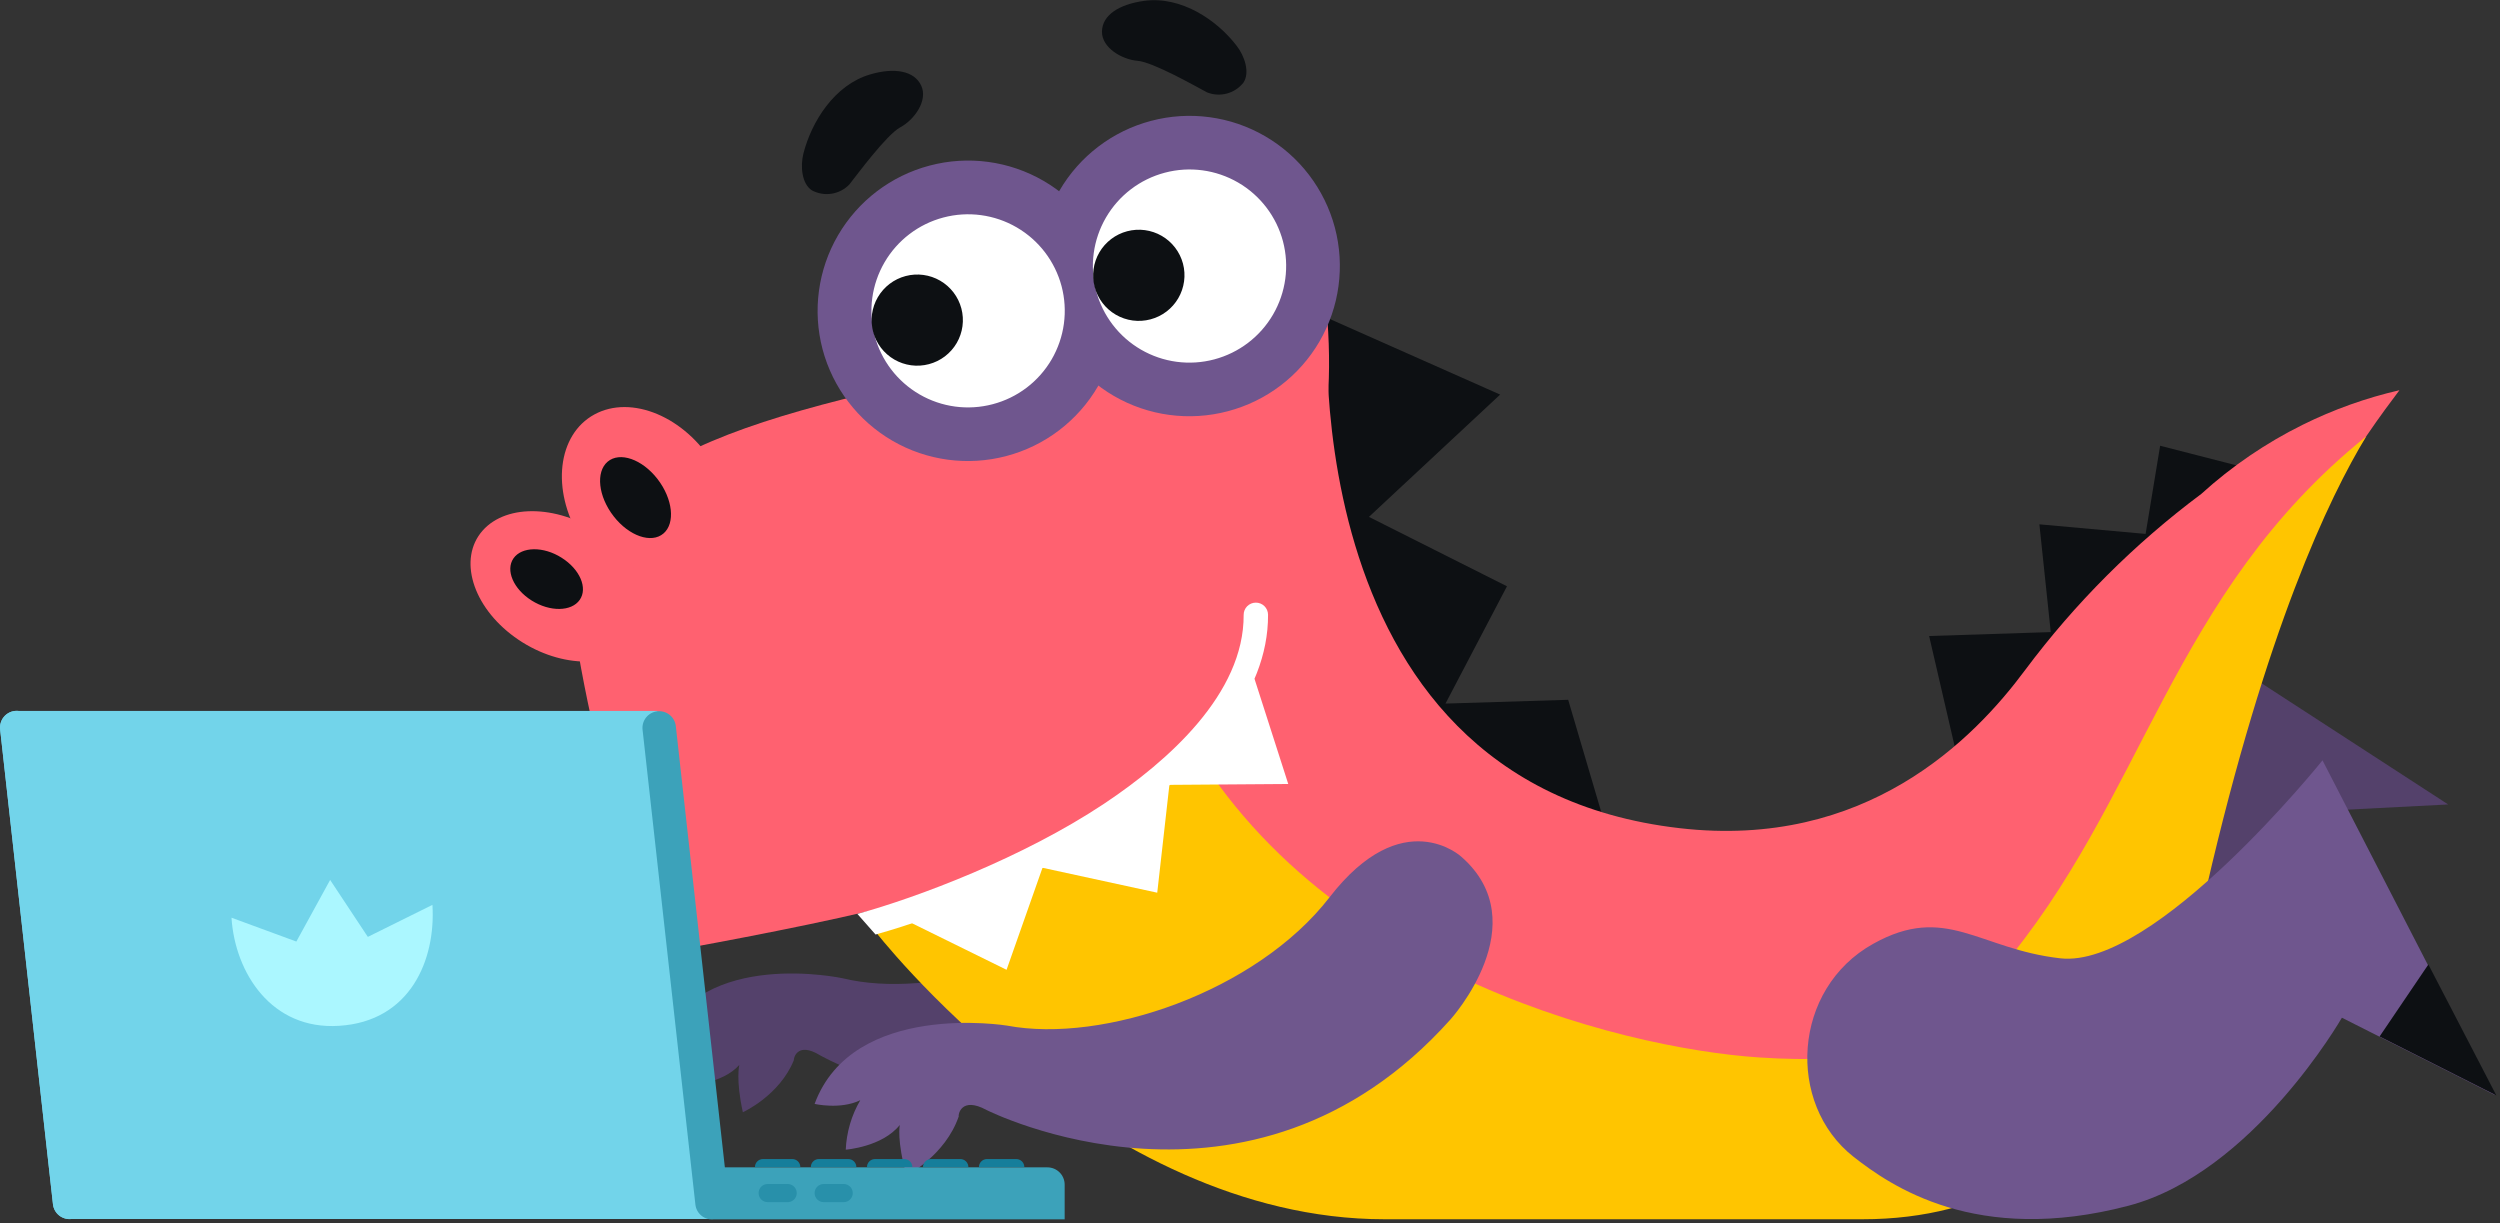 <?xml version="1.0" encoding="UTF-8"?> <svg xmlns="http://www.w3.org/2000/svg" width="370" height="181" viewBox="0 0 370 181" fill="none"><rect x="0" y="0" width="370" height="181" fill="#333333" stroke="none"/><g clip-path="url(#clip0_776_1066)"><path d="M121.361 156.18C121.361 156.18 156.481 176.28 185.411 147.07C185.411 147.07 197.991 134.54 188.041 124.89C188.041 124.89 180.411 117.12 169.751 129.53C159.091 141.94 137.751 147.97 124.751 144.79C124.751 144.79 103.851 140.24 97.891 154.14C99.954 154.694 102.135 154.628 104.161 153.95C102.856 155.949 102.057 158.234 101.831 160.61C101.831 160.61 106.831 160.5 109.421 157.61C109.421 157.61 108.871 159.71 109.941 164.61C109.941 164.61 115.371 162.16 117.491 156.9C117.431 156.71 117.941 154.08 121.361 156.18Z" fill="#54416B"></path><path fill-rule="evenodd" clip-rule="evenodd" d="M327.821 155.47C313.081 169.93 299.431 168.66 293.381 167.76C282.271 166.11 275.491 152.63 281.771 142.26C287.421 132.95 294.091 136.02 303.981 131.76C315.471 126.82 320.981 92.21 320.981 92.21L362.331 119.06L339.911 120.21C339.911 120.21 339.851 143.66 327.821 155.47Z" fill="#54416B"></path><path fill-rule="evenodd" clip-rule="evenodd" d="M290.27 114.69L285.51 94.13L303.51 93.55L301.83 77.6L317.55 79.02L319.7 65.97L332.38 69.23L290.27 114.69Z" fill="#0D1013"></path><path fill-rule="evenodd" clip-rule="evenodd" d="M196.221 46.95L222.021 58.4L202.601 76.5L223.031 86.77L213.931 104.13L232.091 103.57L237.521 121.99C217.551 119.23 188.771 106.14 196.221 46.95Z" fill="#0D1013"></path><path fill-rule="evenodd" clip-rule="evenodd" d="M125.93 123.9L129.93 134.59C129.93 134.59 226.16 182.02 270.06 177.99C283.11 176.79 289.63 176.19 291.55 175.29C321.27 161.29 309.92 122.9 350.21 64.56C352.21 61.62 353.98 59.26 355.12 57.75C350.16 58.893 345.351 60.611 340.79 62.87C335.34 65.569 330.292 69.012 325.79 73.1C315.884 80.49 307.1 89.274 299.71 99.18C292.11 109.43 276.13 125.75 248.59 122.57C189.85 115.81 196.59 43.88 196.59 43.88C196.59 43.88 193.93 45.17 189.64 47.53C179.07 53.3 158.64 65.53 143.37 80.75C136.49 87.57 125.93 123.9 125.93 123.9Z" fill="#FF6170"></path><path fill-rule="evenodd" clip-rule="evenodd" d="M125.041 124.77C125.041 124.92 126.241 128.77 128.041 133.91C128.681 135.75 129.181 137.14 129.351 137.62C129.351 137.62 162.351 180.45 204.901 180.45H275.651C313.051 180.45 323.221 145.45 326.561 131.4C335.401 93.13 344.701 73.63 350.211 64.58C321.161 87.94 317.351 118.47 295.831 143.65C285.641 155.57 275.551 157.51 260.311 156.5C240.311 155.18 190.421 143.5 172.111 101.87L143.551 80.71L143.341 80.77C131.051 102.34 123.591 119.86 125.041 124.77Z" fill="#FFC500"></path><path fill-rule="evenodd" clip-rule="evenodd" d="M85.569 96.48C80.909 69.59 105.859 62.72 145.199 54.48C160.199 51.33 196.089 43.61 196.089 43.61C198.519 63.76 193.089 77.87 190.759 85C177.179 126.5 130.369 134.42 128.379 134.89C118.269 137.31 100.429 140.6 98.289 140.89C98.289 140.89 90.239 123.4 85.569 96.48Z" fill="#FF6170"></path><path fill-rule="evenodd" clip-rule="evenodd" d="M105.66 68.77C109.96 75.85 109.01 84.01 103.54 86.99C98.07 89.97 90.15 86.64 85.85 79.56C81.55 72.48 82.5 64.32 87.97 61.34C93.44 58.36 101.36 61.67 105.66 68.77Z" fill="#FF6170"></path><path fill-rule="evenodd" clip-rule="evenodd" d="M97.3 70.88C99.58 73.82 99.98 77.44 98.19 78.96C96.4 80.48 93.1 79.34 90.82 76.41C88.54 73.48 88.14 69.85 89.93 68.33C91.72 66.81 95.02 67.95 97.3 70.88Z" fill="#0D1013"></path><path fill-rule="evenodd" clip-rule="evenodd" d="M89.269 79.26C95.519 83.8 97.65 90.85 94.029 95C90.409 99.15 82.409 98.82 76.159 94.28C69.909 89.74 67.779 82.69 71.409 78.55C75.04 74.41 83.029 74.77 89.269 79.26Z" fill="#FF6170"></path><path fill-rule="evenodd" clip-rule="evenodd" d="M83.11 82.54C85.82 84.24 87.02 87.03 85.8 88.78C84.58 90.53 81.4 90.58 78.69 88.88C75.98 87.18 74.78 84.38 76 82.63C77.22 80.88 80.44 80.84 83.11 82.54Z" fill="#0D1013"></path><path fill-rule="evenodd" clip-rule="evenodd" d="M183.02 6.77C184.22 8.3 185.02 10.77 184.02 12.24C183.397 13.025 182.537 13.589 181.567 13.847C180.598 14.104 179.572 14.042 178.64 13.67C177.02 12.81 170.64 9.18 168.36 9C166.08 8.82 163.04 7.08 163.09 4.65C163.14 2.22 165.63 0.65 169.3 0.13C174.81 -0.63 180.11 2.97 183.02 6.77Z" fill="#0D1013"></path><path fill-rule="evenodd" clip-rule="evenodd" d="M118.91 22.7C118.43 24.6 118.65 27.19 120.17 28.18C121.06 28.652 122.078 28.824 123.074 28.669C124.069 28.514 124.987 28.041 125.69 27.32C126.84 25.87 131.21 19.93 133.26 18.83C135.31 17.73 137.37 14.89 136.34 12.67C135.31 10.45 132.34 9.97 128.8 11.01C123.48 12.56 120.11 18.03 118.91 22.7Z" fill="#0D1013"></path><path fill-rule="evenodd" clip-rule="evenodd" d="M197.56 33.68C198.307 36.504 198.49 39.448 198.098 42.343C197.707 45.237 196.748 48.027 195.278 50.551C193.808 53.075 191.855 55.285 189.53 57.054C187.205 58.823 184.555 60.116 181.73 60.86C176.029 62.373 169.961 61.562 164.859 58.602C159.756 55.644 156.038 50.78 154.52 45.08C153.014 39.375 153.836 33.306 156.805 28.207C159.773 23.108 164.646 19.397 170.35 17.89C176.052 16.377 182.122 17.19 187.224 20.151C192.327 23.112 196.044 27.979 197.56 33.68Z" fill="#6F568E"></path><path fill-rule="evenodd" clip-rule="evenodd" d="M164.781 40.3C165.528 43.125 165.711 46.069 165.319 48.964C164.928 51.86 163.97 54.65 162.5 57.175C161.029 59.7 159.076 61.911 156.751 63.681C154.427 65.45 151.776 66.745 148.951 67.49C143.249 69.003 137.179 68.19 132.076 65.229C126.974 62.268 123.256 57.401 121.741 51.7C120.235 45.995 121.057 39.926 124.025 34.827C126.994 29.728 131.866 26.017 137.571 24.51C140.394 23.759 143.338 23.572 146.233 23.96C149.129 24.347 151.92 25.301 154.447 26.768C156.974 28.234 159.187 30.184 160.96 32.506C162.733 34.828 164.031 37.476 164.781 40.3Z" fill="#6F568E"></path><path fill-rule="evenodd" clip-rule="evenodd" d="M189.879 35.71C190.846 39.376 190.318 43.277 188.411 46.554C186.504 49.831 183.374 52.218 179.709 53.19C177.894 53.673 176.002 53.794 174.14 53.545C172.279 53.296 170.485 52.683 168.86 51.74C167.236 50.798 165.813 49.544 164.674 48.051C163.534 46.558 162.7 44.855 162.219 43.04C161.25 39.373 161.777 35.472 163.684 32.194C165.591 28.916 168.723 26.529 172.389 25.56C176.054 24.587 179.956 25.11 183.236 27.013C186.516 28.916 188.906 32.045 189.879 35.71Z" fill="white"></path><path fill-rule="evenodd" clip-rule="evenodd" d="M175.08 39.015C175.307 39.872 175.362 40.766 175.242 41.645C175.123 42.524 174.832 43.37 174.385 44.137C173.938 44.903 173.345 45.574 172.639 46.11C171.933 46.647 171.128 47.039 170.27 47.265C169.414 47.493 168.52 47.55 167.641 47.433C166.762 47.315 165.915 47.026 165.148 46.581C164.381 46.136 163.709 45.545 163.171 44.84C162.632 44.136 162.238 43.332 162.01 42.475C161.784 41.617 161.729 40.724 161.848 39.845C161.968 38.966 162.259 38.119 162.706 37.353C163.153 36.587 163.746 35.916 164.452 35.38C165.158 34.843 165.963 34.45 166.82 34.225C168.551 33.767 170.392 34.014 171.941 34.912C173.489 35.81 174.618 37.286 175.08 39.015Z" fill="#0D1013"></path><path fill-rule="evenodd" clip-rule="evenodd" d="M157.111 42.35C157.591 44.166 157.708 46.058 157.456 47.919C157.204 49.78 156.587 51.572 155.642 53.195C154.696 54.818 153.44 56.238 151.946 57.374C150.451 58.511 148.747 59.342 146.931 59.82C143.266 60.793 139.364 60.27 136.084 58.367C132.804 56.464 130.414 53.335 129.441 49.67C128.475 46.002 129.004 42.101 130.913 38.823C132.822 35.545 135.954 33.16 139.621 32.19C143.287 31.22 147.189 31.745 150.469 33.65C153.748 35.556 156.137 38.684 157.111 42.35Z" fill="white"></path><path fill-rule="evenodd" clip-rule="evenodd" d="M142.281 45.645C142.509 46.502 142.565 47.395 142.447 48.274C142.329 49.153 142.039 49.999 141.593 50.766C141.147 51.532 140.554 52.203 139.849 52.74C139.143 53.277 138.339 53.669 137.481 53.895C136.624 54.123 135.731 54.18 134.852 54.063C133.973 53.945 133.126 53.656 132.359 53.211C131.592 52.766 130.92 52.175 130.381 51.47C129.843 50.766 129.449 49.962 129.221 49.105C128.767 47.373 129.018 45.532 129.92 43.985C130.822 42.438 132.3 41.313 134.031 40.855C135.76 40.397 137.6 40.645 139.147 41.543C140.694 42.441 141.821 43.916 142.281 45.645Z" fill="#0D1013"></path><path d="M126.891 135.26C135.761 132.83 151.431 126.93 163.451 118.92C172.881 112.63 184.121 102.68 184.061 91C184.059 90.764 184.105 90.529 184.194 90.31C184.283 90.091 184.415 89.892 184.581 89.724C184.747 89.556 184.945 89.422 185.163 89.331C185.38 89.239 185.614 89.191 185.851 89.19C186.088 89.187 186.323 89.232 186.543 89.32C186.763 89.409 186.964 89.54 187.133 89.707C187.302 89.873 187.437 90.071 187.529 90.29C187.621 90.508 187.669 90.743 187.671 90.98C187.791 114.73 149.221 132.88 129.581 138.31L126.891 135.26Z" fill="white"></path><path fill-rule="evenodd" clip-rule="evenodd" d="M185.661 100.45L190.661 116.03L173.071 116.16L171.271 132.12L154.291 128.43L148.971 143.53L134.061 136.19L138.041 133.46L158.381 124.04L173.731 113.73L185.661 100.45Z" fill="white"></path><path fill-rule="evenodd" clip-rule="evenodd" d="M315.011 178.45C292.441 184.38 279.751 175.45 274.331 171.21C264.331 163.36 265.261 146.33 277.241 139.68C287.991 133.68 292.831 140.46 304.921 141.83C318.921 143.43 343.731 112.53 343.731 112.53L369.241 162.06L346.601 150.62C346.601 150.62 333.431 173.61 315.011 178.45Z" fill="#6F568E"></path><path fill-rule="evenodd" clip-rule="evenodd" d="M359.4 142.74L369.46 162.12L352.18 153.4L359.4 142.74Z" fill="#0D1013"></path><path d="M146.011 164.28C146.011 164.28 185.011 184.03 214.661 150.89C214.661 150.89 227.561 136.66 216.271 126.79C216.271 126.79 207.611 118.79 196.781 132.79C185.951 146.79 163.281 154.48 149.041 151.79C149.041 151.79 126.221 148.04 120.561 163.38C120.561 163.38 124.381 164.26 127.321 162.83C126.022 165.06 125.284 167.572 125.171 170.15C125.171 170.15 130.581 169.75 133.171 166.49C133.171 166.49 132.691 168.8 134.171 173.97C134.171 173.97 139.901 171.03 141.891 165.23C141.791 165.07 142.191 162.21 146.011 164.28Z" fill="#6F578D"></path><path d="M10.569 180.41C10.247 180.446 9.921 180.418 9.609 180.328C9.297 180.239 9.006 180.088 8.753 179.886C8.499 179.683 8.288 179.433 8.131 179.149C7.975 178.865 7.875 178.552 7.839 178.23L0.019 107.95C-0.017 107.628 0.011 107.301 0.101 106.99C0.191 106.678 0.341 106.387 0.544 106.133C0.746 105.88 0.997 105.669 1.281 105.512C1.565 105.355 1.877 105.256 2.199 105.22C2.522 105.184 2.848 105.212 3.16 105.302C3.471 105.392 3.762 105.542 4.016 105.745C4.269 105.947 4.481 106.197 4.637 106.481C4.794 106.766 4.893 107.078 4.929 107.4L12.749 177.68C12.786 178.002 12.758 178.329 12.668 178.641C12.578 178.952 12.427 179.243 12.225 179.497C12.022 179.75 11.772 179.961 11.488 180.118C11.204 180.275 10.892 180.374 10.569 180.41Z" fill="#72D4EA"></path><path d="M137.79 171.54H142.13C142.445 171.54 142.748 171.665 142.971 171.889C143.194 172.112 143.32 172.414 143.32 172.73H136.6C136.6 172.414 136.725 172.112 136.948 171.889C137.171 171.665 137.474 171.54 137.79 171.54Z" fill="#157E9B"></path><path d="M146.071 171.54H150.411C150.726 171.54 151.029 171.665 151.252 171.889C151.475 172.112 151.601 172.414 151.601 172.73H144.881C144.881 172.414 145.006 172.112 145.229 171.889C145.453 171.665 145.755 171.54 146.071 171.54Z" fill="#157E9B"></path><path d="M121.21 171.54H125.55C125.866 171.54 126.168 171.665 126.391 171.889C126.615 172.112 126.74 172.414 126.74 172.73H120C120 172.572 120.031 172.416 120.092 172.27C120.154 172.124 120.243 171.992 120.356 171.881C120.468 171.771 120.602 171.683 120.748 171.625C120.895 171.566 121.052 171.537 121.21 171.54Z" fill="#157E9B"></path><path d="M129.501 171.54H133.841C134.156 171.54 134.459 171.665 134.682 171.889C134.905 172.112 135.031 172.414 135.031 172.73H128.311C128.311 172.414 128.436 172.112 128.659 171.889C128.882 171.665 129.185 171.54 129.501 171.54Z" fill="#157E9B"></path><path d="M112.92 171.54H117.26C117.576 171.54 117.879 171.665 118.102 171.889C118.325 172.112 118.45 172.414 118.45 172.73H111.73C111.73 172.414 111.856 172.112 112.079 171.889C112.302 171.665 112.605 171.54 112.92 171.54Z" fill="#157E9B"></path><path d="M97.289 105.22H2.729C2.553 105.2 2.375 105.2 2.199 105.22C1.877 105.256 1.565 105.355 1.281 105.512C0.997 105.669 0.746 105.88 0.544 106.133C0.341 106.387 0.191 106.678 0.101 106.989C0.011 107.301 -0.017 107.628 0.019 107.95L7.839 178.23C7.875 178.552 7.975 178.864 8.131 179.149C8.288 179.433 8.499 179.683 8.753 179.885C9.006 180.088 9.297 180.238 9.609 180.328C9.921 180.418 10.247 180.446 10.569 180.41H105.649L97.289 105.22Z" fill="#72D4EA"></path><path fill-rule="evenodd" clip-rule="evenodd" d="M48.86 130.23L43.86 139.35L34.26 135.82C34.78 143.98 40.19 152.48 50.2 151.82C60.7 151.16 64.51 142.09 64 133.92L54.44 138.66L48.86 130.23Z" fill="#ABF7FF"></path><path d="M155.019 172.77H107.279L100.019 107.45C99.944 106.8 99.615 106.206 99.103 105.798C98.592 105.389 97.94 105.2 97.289 105.27C96.966 105.305 96.653 105.403 96.368 105.559C96.082 105.716 95.831 105.926 95.627 106.18C95.424 106.434 95.272 106.725 95.182 107.037C95.091 107.35 95.063 107.677 95.099 108L102.919 178.28C102.955 178.602 103.055 178.915 103.211 179.199C103.368 179.483 103.579 179.733 103.833 179.936C104.086 180.138 104.377 180.289 104.689 180.379C105 180.468 105.327 180.496 105.649 180.46H157.569V175.32C157.569 174.644 157.301 173.995 156.822 173.517C156.344 173.039 155.696 172.77 155.019 172.77Z" fill="#3CA2BA"></path><path d="M116.57 175.23H113.62C112.874 175.23 112.27 175.832 112.27 176.575C112.27 177.318 112.874 177.92 113.62 177.92H116.57C117.315 177.92 117.92 177.318 117.92 176.575C117.92 175.832 117.315 175.23 116.57 175.23Z" fill="#2890AA"></path><path d="M124.861 175.23H121.911C121.165 175.23 120.561 175.832 120.561 176.575C120.561 177.318 121.165 177.92 121.911 177.92H124.861C125.606 177.92 126.211 177.318 126.211 176.575C126.211 175.832 125.606 175.23 124.861 175.23Z" fill="#2890AA"></path></g><defs><clipPath id="clip0_776_1066"><rect width="369.46" height="180.43" fill="white"></rect></clipPath></defs></svg> 